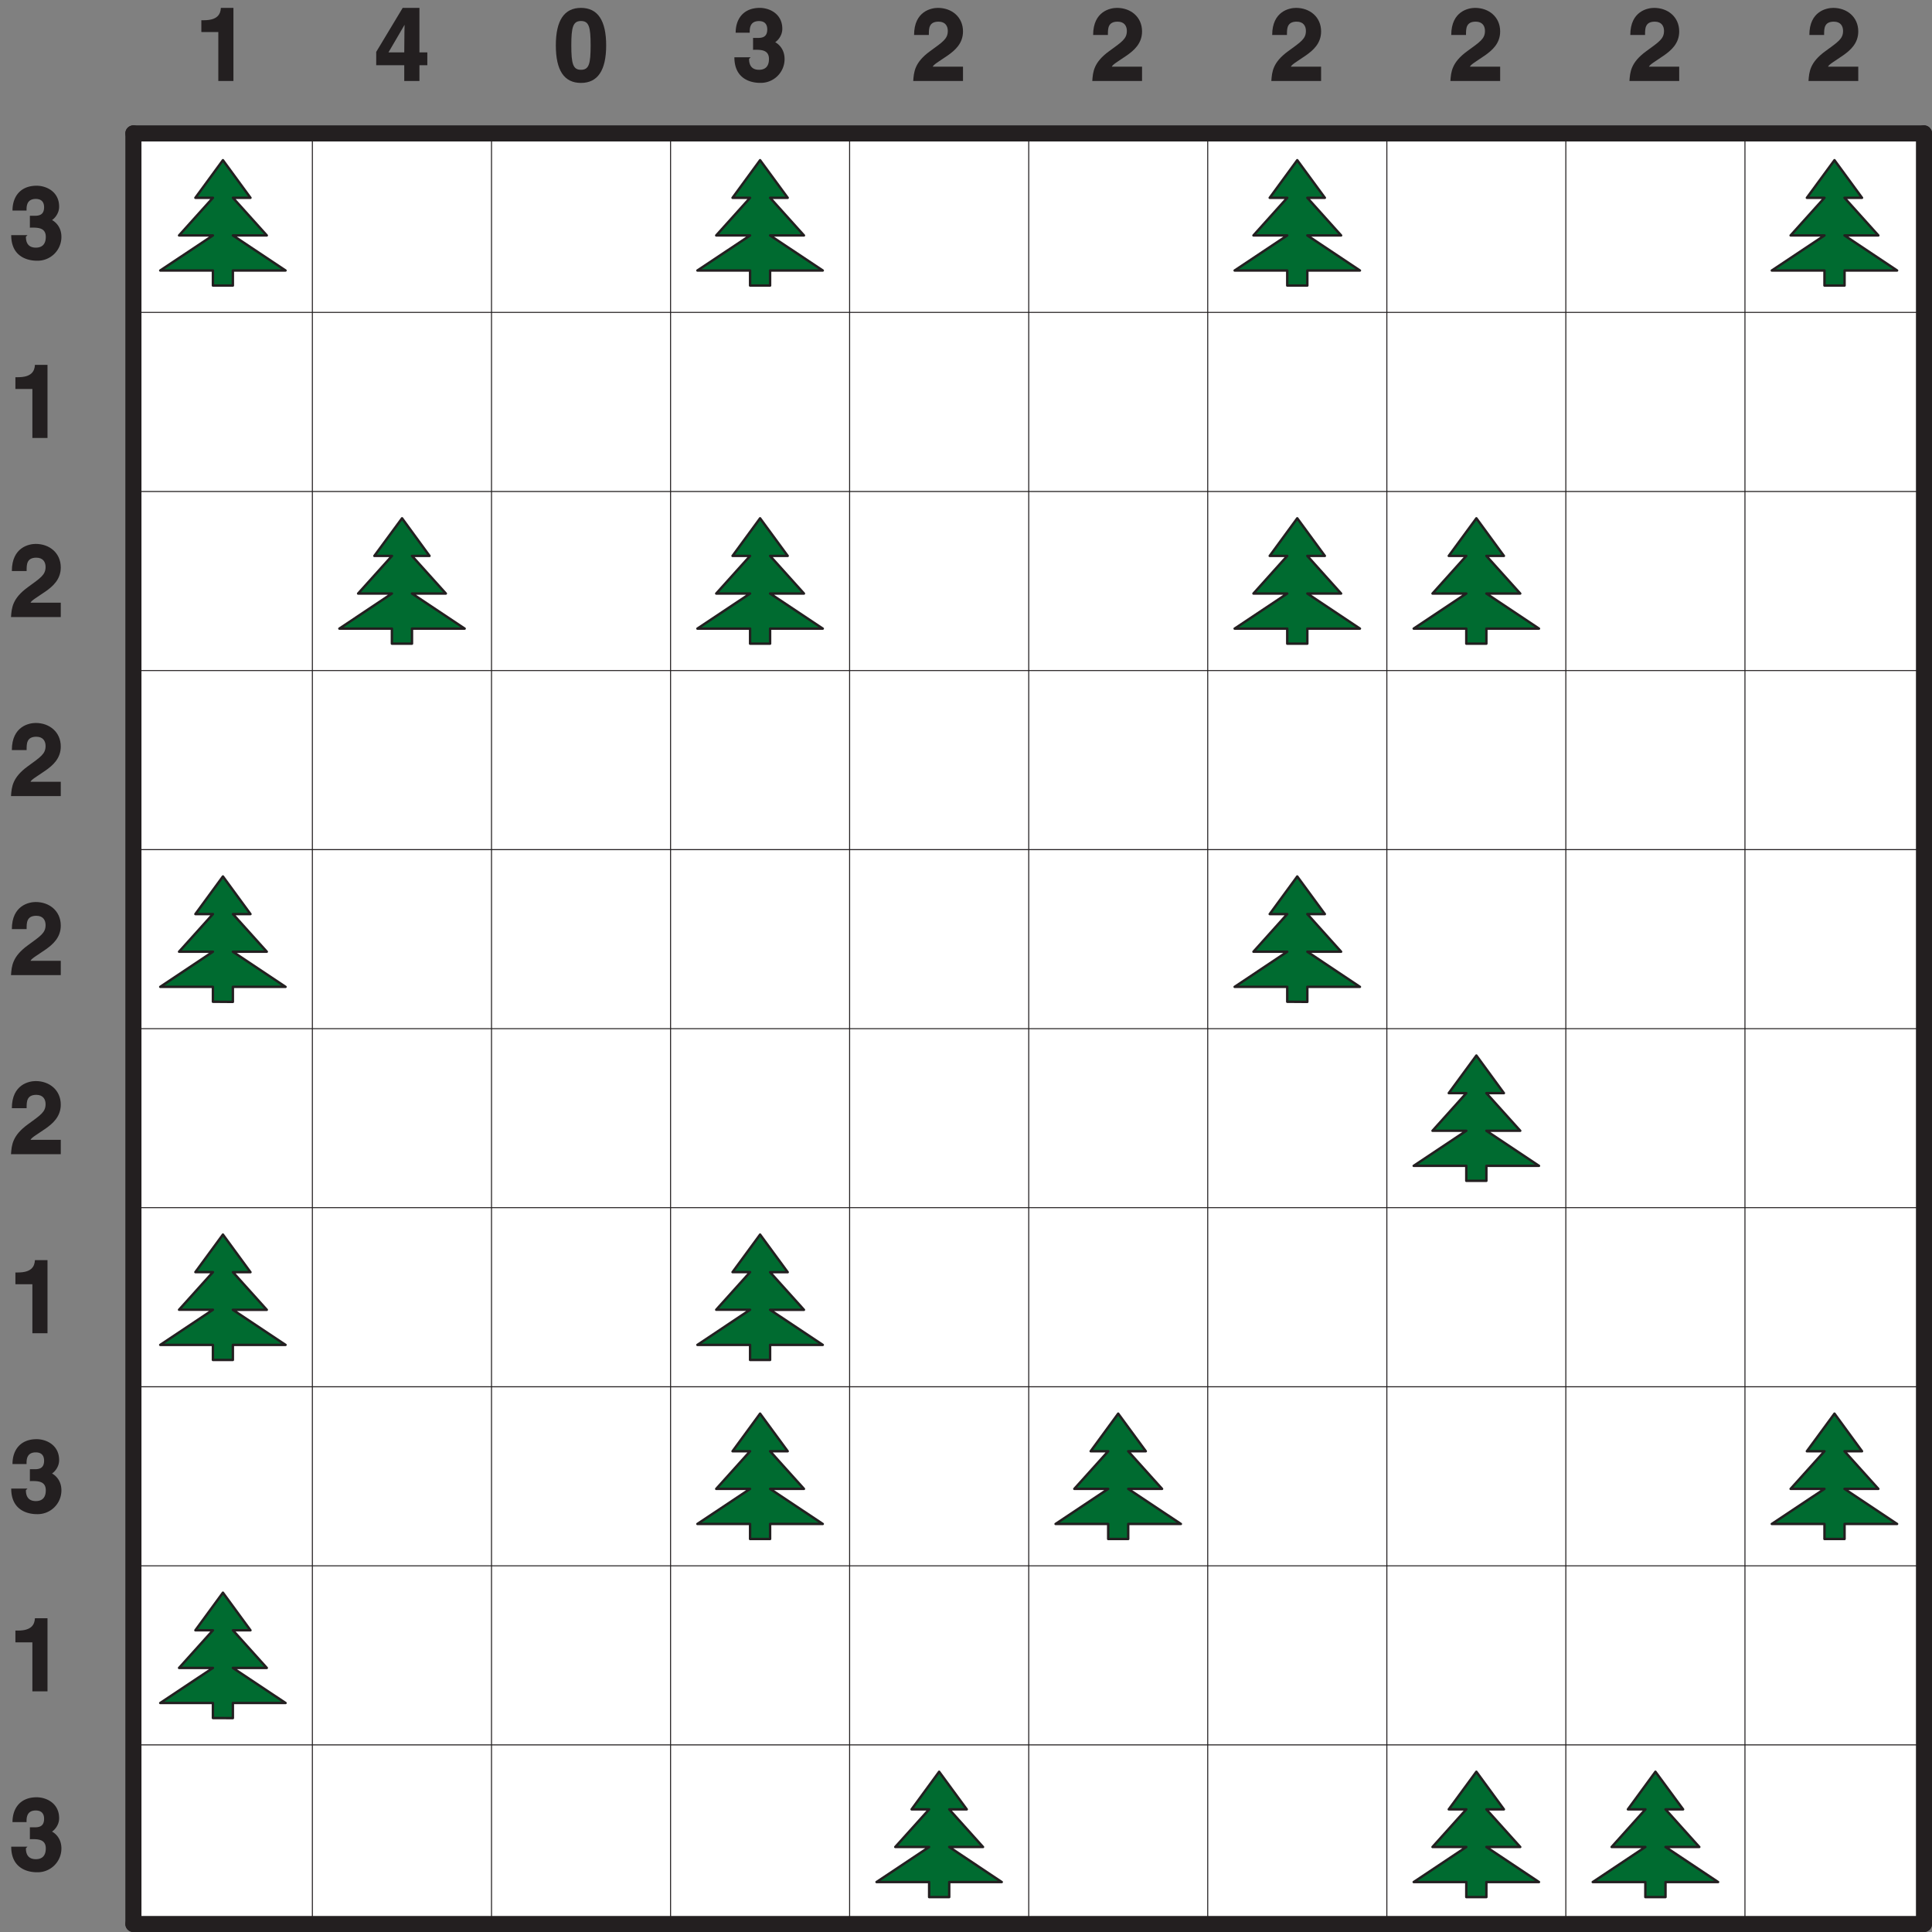 <svg xmlns="http://www.w3.org/2000/svg" xmlns:xlink="http://www.w3.org/1999/xlink" width="362.84" height="362.84" viewBox="0 0 272.126 272.126"><rect x="0" y="0" width="272.126" height="272.126" fill="#808080" stroke="none"/><defs><symbol overflow="visible" id="a"><path d="M3.02-4.4c.9 0 2.15-.07 2.15 1.3 0 1.12-.6 1.52-1.4 1.52-1.33 0-1.4-1.08-1.4-1.54l.22-.22H.3C.3-.08 2.93.26 3.88.26a3.35 3.35 0 0 0 3.49-3.35c0-1.7-1.24-2.38-1.52-2.46v.2c.5-.23 1.2-1 1.2-2 0-2.13-1.82-2.95-3.17-2.95C1.62-10.3.48-8.8.48-6.8h1.98c0-.47-.06-1.64 1.3-1.64 1.08 0 1.17.8 1.17 1.17 0 1.3-1.01 1.2-1.6 1.2h-.4v1.69zm0 0"/></symbol><symbol overflow="visible" id="b"><path d="M.97-6.9h2.31V0h2.13v-10.3H3.64c-.05.9-.48 1.74-2.39 1.74H.89v1.65zm0 0"/></symbol><symbol overflow="visible" id="c"><path d="M2.47-6.6c.01-.74-.02-1.76 1.37-1.76.96 0 1.3.64 1.3 1.3 0 1.12-.69 1.54-2.5 2.86C.47-2.62.36-1.3.27 0h7.01v-2.02H3.02c.14-.32.8-.68 2.14-1.6.96-.68 2.12-1.65 2.12-3.36 0-2.05-1.6-3.32-3.53-3.32-.88 0-3.36.43-3.36 3.82h2.08zm0 0"/></symbol><symbol overflow="visible" id="d"><path d="M1.88-3.78l2.5-4.28H4.3c0 .19-.05 1.75-.05 4.03H2.02zm5.56-.25H6.39v-6.27H4.03L.3-4.1v1.88h3.95V0h2.14v-2.22H7.5v-1.81zm0 0"/></symbol><symbol overflow="visible" id="e"><path d="M.38-5.02C.38-1.5 1.55.27 3.92.27c2.36 0 3.55-1.77 3.55-5.29 0-3.51-1.19-5.28-3.55-5.28S.38-8.53.38-5.02zm2.18 0c0-2.57.24-3.43 1.36-3.43 1.14 0 1.36.86 1.36 3.43 0 2.6-.22 3.44-1.36 3.44-1.12 0-1.36-.84-1.36-3.44zm0 0"/></symbol><clipPath id="f"><path d="M17 17h255.13v3H17zm0 0"/></clipPath><clipPath id="g"><path d="M17 269h255.13v3.13H17zm0 0"/></clipPath><clipPath id="h"><path d="M17 17h3v255.13h-3zm0 0"/></clipPath><clipPath id="i"><path d="M269 17h3.13v255.13H269zm0 0"/></clipPath></defs><path d="M18.79 18.79h252.2v252.2H18.8zm0 0" fill="#fff"/><use xlink:href="#a" x="1.28" y="36.46" fill="#231f20"/><use xlink:href="#b" x="1.28" y="61.69" fill="#231f20"/><use xlink:href="#c" x="1.28" y="86.91" fill="#231f20"/><use xlink:href="#c" x="1.28" y="112.13" fill="#231f20"/><use xlink:href="#c" x="1.28" y="137.35" fill="#231f20"/><use xlink:href="#c" x="1.28" y="162.57" fill="#231f20"/><use xlink:href="#b" x="1.28" y="187.79" fill="#231f20"/><use xlink:href="#a" x="1.28" y="213.01" fill="#231f20"/><use xlink:href="#b" x="1.28" y="238.23" fill="#231f20"/><use xlink:href="#a" x="1.28" y="263.45" fill="#231f20"/><use xlink:href="#b" x="27.47" y="11.41" fill="#231f20"/><use xlink:href="#d" x="52.69" y="11.41" fill="#231f20"/><use xlink:href="#e" x="77.91" y="11.41" fill="#231f20"/><use xlink:href="#a" x="103.14" y="11.41" fill="#231f20"/><use xlink:href="#c" x="128.36" y="11.41" fill="#231f20"/><use xlink:href="#c" x="153.58" y="11.41" fill="#231f20"/><use xlink:href="#c" x="178.8" y="11.41" fill="#231f20"/><use xlink:href="#c" x="204.02" y="11.41" fill="#231f20"/><use xlink:href="#c" x="229.24" y="11.41" fill="#231f20"/><use xlink:href="#c" x="254.46" y="11.41" fill="#231f20"/><path d="M29.99 40.22V38.1h-7.42l7.42-4.94h-4.77l4.77-5.3h-2.47l3.88-5.3 3.88 5.3h-2.47l4.77 5.3H32.8l7.42 4.94H32.8v2.12zm0 0M105.65 40.22V38.1h-7.42l7.42-4.94h-4.77l4.77-5.3h-2.47l3.88-5.3 3.89 5.3h-2.48l4.77 5.3h-4.77l7.42 4.94h-7.42v2.12zm0 0M181.31 40.22V38.1h-7.41l7.41-4.94h-4.76l4.76-5.3h-2.47l3.88-5.3 3.89 5.3h-2.47l4.76 5.3h-4.76l7.41 4.94h-7.41v2.12zm0 0M256.98 40.22V38.1h-7.42l7.42-4.94h-4.77l4.77-5.3h-2.48l3.89-5.3 3.88 5.3h-2.47l4.77 5.3h-4.77l7.41 4.94h-7.4v2.12zm0 0M55.2 90.66v-2.12h-7.4l7.4-4.94h-4.76l4.77-5.3h-2.48l3.9-5.3 3.87 5.3h-2.47l4.77 5.3h-4.77l7.42 4.94h-7.42v2.12zm0 0M105.65 90.66v-2.12h-7.42l7.42-4.94h-4.77l4.77-5.3h-2.47l3.88-5.3 3.89 5.3h-2.48l4.77 5.3h-4.77l7.42 4.94h-7.42v2.12zm0 0M181.31 90.66v-2.12h-7.41l7.41-4.94h-4.76l4.76-5.3h-2.47l3.88-5.3 3.89 5.3h-2.47l4.76 5.3h-4.76l7.41 4.94h-7.41v2.12zm0 0M206.53 90.66v-2.12h-7.41l7.41-4.94h-4.76l4.76-5.3h-2.47l3.89-5.3 3.88 5.3h-2.47l4.77 5.3h-4.77l7.41 4.94h-7.41v2.12zm0 0M29.99 141.1V139h-7.42l7.42-4.95h-4.77l4.77-5.3h-2.47l3.88-5.3 3.88 5.3h-2.47l4.77 5.3H32.8l7.42 4.95H32.8v2.12zm0 0M181.31 141.1V139h-7.41l7.41-4.95h-4.76l4.76-5.3h-2.47l3.88-5.3 3.89 5.3h-2.47l4.76 5.3h-4.76l7.41 4.95h-7.41v2.12zm0 0M206.53 166.32v-2.11h-7.41l7.41-4.94h-4.76l4.76-5.3h-2.47l3.89-5.3 3.88 5.3h-2.47l4.77 5.3h-4.77l7.41 4.94h-7.41v2.11zm0 0M29.99 191.55v-2.12h-7.42l7.42-4.95h-4.77l4.77-5.3h-2.47l3.88-5.29 3.88 5.3h-2.47l4.77 5.3H32.8l7.42 4.94H32.8v2.12zm0 0M105.65 191.55v-2.12h-7.42l7.42-4.95h-4.77l4.77-5.3h-2.47l3.88-5.29 3.89 5.3h-2.48l4.77 5.3h-4.77l7.42 4.94h-7.42v2.12zm0 0M105.65 216.77v-2.12h-7.42l7.42-4.94h-4.77l4.77-5.3h-2.47l3.88-5.3 3.89 5.3h-2.48l4.77 5.3h-4.77l7.42 4.94h-7.42v2.12zm0 0M156.09 216.77v-2.12h-7.41l7.41-4.94h-4.77l4.77-5.3h-2.47l3.88-5.3 3.89 5.3h-2.48l4.77 5.3h-4.77l7.42 4.94h-7.42v2.12zm0 0M256.98 216.77v-2.12h-7.42l7.42-4.94h-4.77l4.77-5.3h-2.48l3.89-5.3 3.88 5.3h-2.47l4.77 5.3h-4.77l7.41 4.94h-7.4v2.12zm0 0M29.99 241.99v-2.12h-7.42l7.42-4.94h-4.77l4.77-5.3h-2.47l3.88-5.3 3.88 5.3h-2.47l4.77 5.3H32.8l7.42 4.94H32.8V242zm0 0M130.87 267.21v-2.12h-7.41l7.41-4.94h-4.77l4.77-5.3h-2.47l3.88-5.3 3.89 5.3h-2.47l4.76 5.3h-4.76l7.4 4.94h-7.4v2.12zm0 0M206.53 267.21v-2.12h-7.41l7.41-4.94h-4.76l4.76-5.3h-2.47l3.89-5.3 3.88 5.3h-2.47l4.77 5.3h-4.77l7.41 4.94h-7.41v2.12zm0 0M231.75 267.21v-2.12h-7.41l7.41-4.94H227l4.76-5.3h-2.47l3.88-5.3 3.9 5.3h-2.48l4.76 5.3h-4.76l7.41 4.94h-7.41v2.12zm0 0" fill="#006b30" stroke-width=".34" stroke-linecap="round" stroke-linejoin="round" stroke="#231f20" stroke-miterlimit="10"/><g clip-path="url(#f)"><path d="M18.79 18.79h252.2" fill="none" stroke-width="2.268" stroke-linecap="round" stroke-linejoin="round" stroke="#231f20" stroke-miterlimit="10"/></g><path d="M18.79 44h252.2M18.79 69.23h252.2M18.79 94.45h252.2M18.79 119.67h252.2M18.79 144.89h252.2M18.79 170.1h252.2M18.79 195.33h252.2M18.79 220.55h252.2M18.79 245.77h252.2" fill="none" stroke-width=".142" stroke-linecap="round" stroke-linejoin="round" stroke="#231f20" stroke-miterlimit="10"/><g clip-path="url(#g)"><path d="M18.79 271h252.2" fill="none" stroke-width="2.268" stroke-linecap="round" stroke-linejoin="round" stroke="#231f20" stroke-miterlimit="10"/></g><g clip-path="url(#h)"><path d="M18.79 18.79v252.2" fill="none" stroke-width="2.268" stroke-linecap="round" stroke-linejoin="round" stroke="#231f20" stroke-miterlimit="10"/></g><path d="M44 18.79v252.2M69.23 18.79v252.2M94.45 18.79v252.2M119.67 18.79v252.2M144.9 18.79v252.2M170.11 18.79v252.2M195.34 18.79v252.2M220.55 18.79v252.2M245.78 18.79v252.2" fill="none" stroke-width=".142" stroke-linecap="round" stroke-linejoin="round" stroke="#231f20" stroke-miterlimit="10"/><g clip-path="url(#i)"><path d="M271 18.79v252.2" fill="none" stroke-width="2.268" stroke-linecap="round" stroke-linejoin="round" stroke="#231f20" stroke-miterlimit="10"/></g></svg>